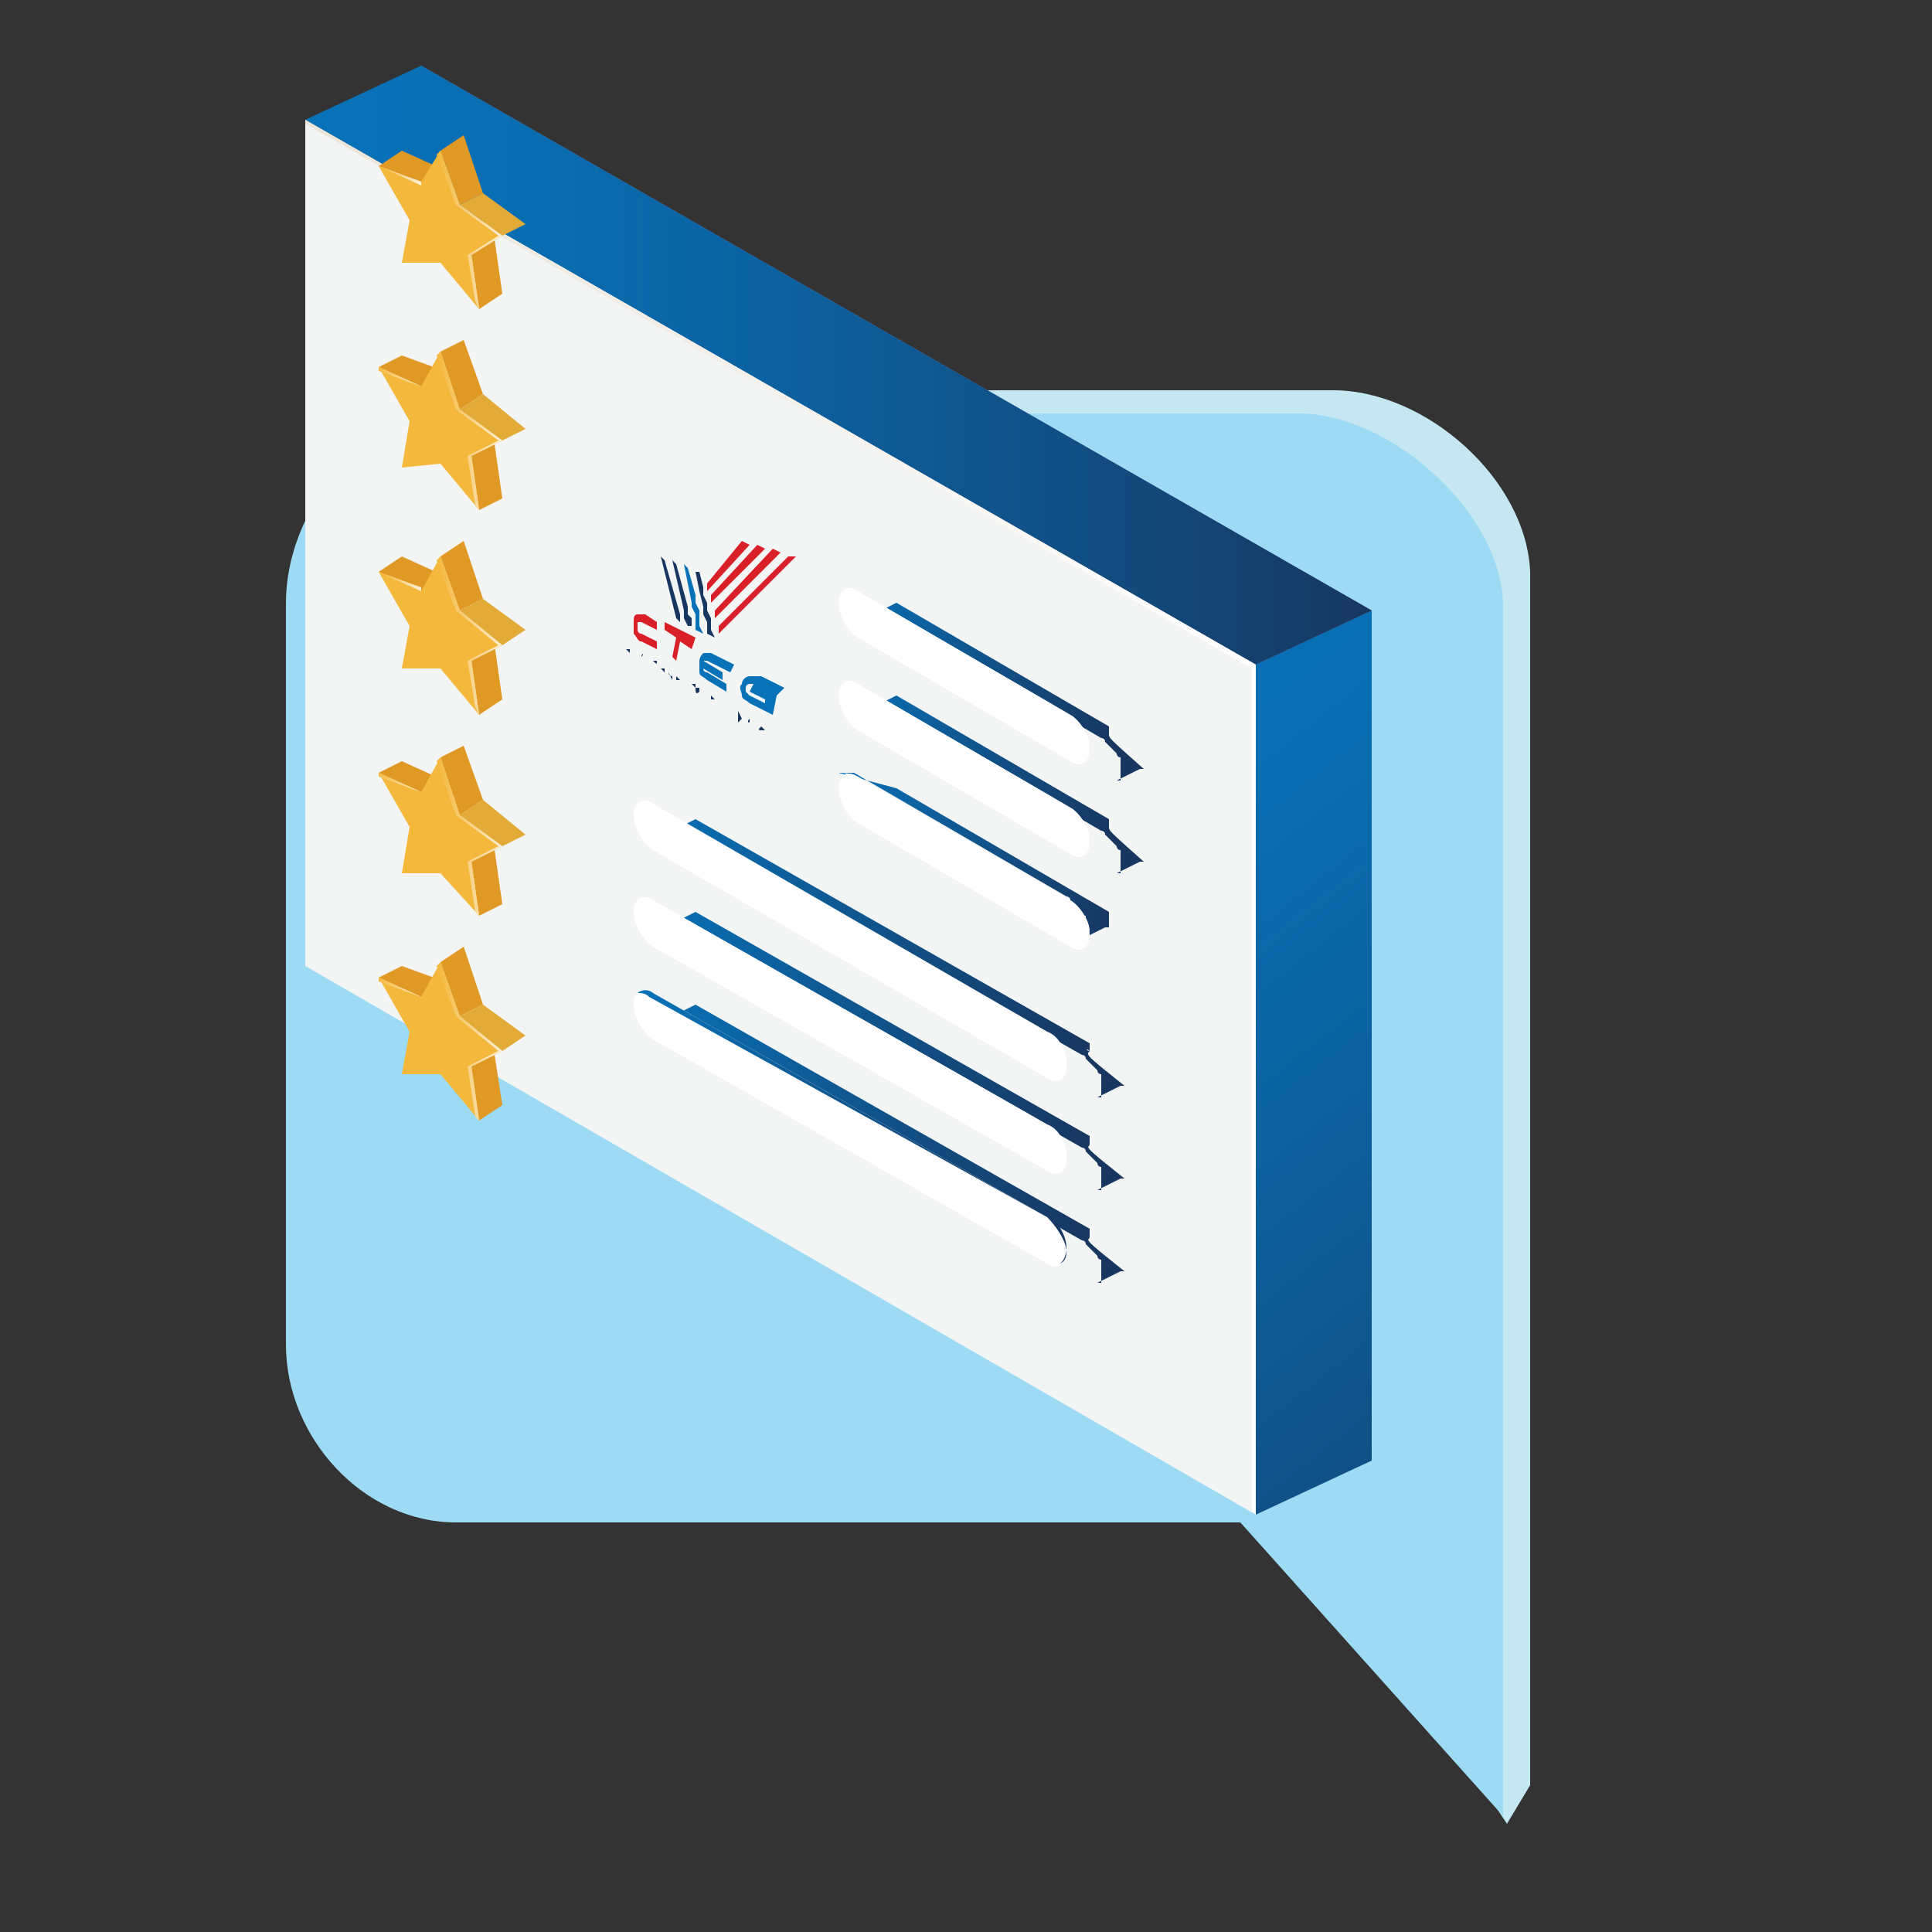 <?xml version="1.0" encoding="UTF-8"?>
<!-- Generator: Adobe Illustrator 27.0.0, SVG Export Plug-In . SVG Version: 6.00 Build 0)  -->
<svg xmlns="http://www.w3.org/2000/svg" xmlns:xlink="http://www.w3.org/1999/xlink" version="1.1" id="Layer_1" x="0px" y="0px" viewBox="0 0 50 50" style="enable-background:new 0 0 50 50;" xml:space="preserve">
<rect x="0" y="0" width="50" height="50" fill="#333333" stroke="none"/>
<style type="text/css">
	.st0{fill:#C4E7F2;}
	.st1{fill:#9CDBF3;}
	.st2{fill:#7B7BB9;}
	.st3{fill:#F3F4F4;}
	.st4{fill:url(#SVGID_1_);}
	.st5{fill:url(#SVGID_00000022519153435426466740000012549777782041948819_);}
	.st6{fill:url(#SVGID_00000049196468970324113270000018058111670912817549_);}
	.st7{fill:#FFFFFF;}
	.st8{fill:url(#SVGID_00000124868523148932829540000001464748835458652851_);}
	.st9{fill:url(#SVGID_00000168799928921880566260000012613341734710714555_);}
	.st10{fill:#173761;}
	.st11{fill:#D91F27;}
	.st12{fill:#0872B9;}
	.st13{fill:url(#SVGID_00000026158537960349537070000012539754317910694576_);}
	.st14{fill:url(#SVGID_00000108994493664157337780000017510858749090471808_);}
	.st15{fill:url(#SVGID_00000139972993185842545890000013527739051909345927_);}
	.st16{fill:url(#SVGID_00000032610901255667401510000001059765241131771299_);}
	.st17{fill:url(#SVGID_00000116203198185666448620000010260787370498593186_);}
	.st18{enable-background:new    ;}
	.st19{fill:#E19926;}
	.st20{fill:#E2AB38;}
	.st21{fill:#F4B83D;}
	.st22{fill:url(#SVGID_00000119075726201530663810000015034291283914667412_);}
	.st23{fill:url(#SVGID_00000167384770297577729990000005911962709071313849_);}
	.st24{fill:url(#SVGID_00000169533905908461316020000001253925151739098557_);}
	.st25{fill:url(#SVGID_00000039117287351754839480000009242180965532957086_);}
	.st26{fill:url(#SVGID_00000029037079359901428420000012952748961843471803_);}
	.st27{fill:url(#SVGID_00000142154867114782694520000014678128215015546513_);}
	.st28{fill:url(#SVGID_00000162339921823194350690000007106383605240800653_);}
	.st29{fill:url(#SVGID_00000003805303717703014770000009480019541620295610_);}
	.st30{fill:url(#SVGID_00000000205117677643094070000013098791265982051242_);}
	.st31{fill:url(#SVGID_00000060713110993743575640000008555120560624970628_);}
</style>
<path class="st0" d="M34.5,10.1H12.7c-2.4,0-4.6,2.3-4.6,4.7V34c0,2.4,2.2,4.1,4.6,4.1H33l6,9.1l0.6-1V34V14.8  C39.5,12.4,36.9,10.1,34.5,10.1z"></path>
<path class="st1" d="M33.6,10.7H11.8c-2.4,0-4.4,2.5-4.4,4.9v19.2c0,2.4,2,4.6,4.4,4.6h20.3l6.8,7.6V34.9V15.7  C38.9,13.3,36,10.7,33.6,10.7z"></path>
<g>
	<polygon class="st2" points="10.9,1.7 10.9,23.6 35.5,37.8 35.5,15.8  "></polygon>
	<polygon class="st3" points="7.9,3.1 7.9,25 32.5,39.2 32.5,17.2  "></polygon>
	<linearGradient id="SVGID_1_" gradientUnits="userSpaceOnUse" x1="25.987" y1="17.387" x2="45.338" y2="41.885">
		<stop offset="0" style="stop-color:#0872B9"></stop>
		<stop offset="0.182" style="stop-color:#096EB3"></stop>
		<stop offset="0.431" style="stop-color:#0C62A1"></stop>
		<stop offset="0.717" style="stop-color:#114F84"></stop>
		<stop offset="1" style="stop-color:#173761"></stop>
	</linearGradient>
	<polygon class="st4" points="35.5,15.8 32.5,17.2 32.5,39.2 35.5,37.8  "></polygon>
	
		<linearGradient id="SVGID_00000114754546959688213060000011554202268007910557_" gradientUnits="userSpaceOnUse" x1="7.907" y1="9.452" x2="35.468" y2="9.452">
		<stop offset="0" style="stop-color:#0872B9"></stop>
		<stop offset="0.182" style="stop-color:#096EB3"></stop>
		<stop offset="0.431" style="stop-color:#0C62A1"></stop>
		<stop offset="0.717" style="stop-color:#114F84"></stop>
		<stop offset="1" style="stop-color:#173761"></stop>
	</linearGradient>
	<polygon style="fill:url(#SVGID_00000114754546959688213060000011554202268007910557_);" points="10.9,1.7 7.9,3.1 32.5,17.2    35.5,15.8  "></polygon>
	<g>
		
			<linearGradient id="SVGID_00000047025590526450896840000004094587137261720985_" gradientUnits="userSpaceOnUse" x1="21.742" y1="17.261" x2="28.716" y2="17.261">
			<stop offset="0" style="stop-color:#0872B9"></stop>
			<stop offset="1" style="stop-color:#173761"></stop>
		</linearGradient>
		<path style="fill:url(#SVGID_00000047025590526450896840000004094587137261720985_);" d="M28.7,19C28.7,19,28.7,19,28.7,19    C28.7,18.9,28.7,18.9,28.7,19C28.7,18.9,28.7,18.9,28.7,19C28.7,18.9,28.7,18.9,28.7,19c0-0.1,0-0.1,0-0.1c0,0,0,0,0,0    c0,0,0,0,0,0c0,0,0,0,0,0c0,0,0,0,0,0c0,0,0,0,0,0c0,0,0,0,0,0c0,0,0,0,0,0c0,0,0,0,0,0c0,0,0,0,0,0c0,0,0,0,0,0c0,0,0,0,0,0    c0,0,0,0,0,0c0,0,0,0,0,0c0,0,0,0,0,0c0,0,0,0,0,0c0,0,0,0,0,0c0,0,0,0,0,0c0,0,0,0,0,0c0,0,0,0,0,0c0,0,0,0,0,0c0,0,0,0,0,0    c0,0,0,0,0-0.1c0,0,0,0,0,0c0,0,0,0,0,0l0,0c0,0,0,0,0,0c0,0,0,0,0,0c0,0,0,0,0,0c0,0,0,0,0,0c0,0,0,0,0,0c0,0,0,0,0,0    c0,0,0,0,0,0c0,0,0,0,0,0c0,0,0,0,0,0c0,0,0,0,0,0c0,0,0,0,0,0c0,0,0,0,0,0c0,0,0,0,0,0c0,0,0,0,0,0c0,0,0,0,0,0c0,0,0,0,0,0    c0,0,0,0,0,0c0,0,0,0,0,0l-5.5-3.2c0,0,0,0,0,0c0,0,0,0,0,0c0,0,0,0,0,0c0,0,0,0,0,0c0,0,0,0,0,0c0,0,0,0,0,0c0,0,0,0,0,0    c0,0,0,0,0,0c0,0,0,0,0,0c0,0,0,0,0,0c0,0,0,0,0,0c0,0,0,0,0,0c0,0,0,0,0,0c0,0,0,0,0,0c0,0,0,0,0,0c0,0,0,0,0,0c0,0,0,0,0,0    c0,0,0,0,0,0c0,0,0,0,0,0c0,0,0,0,0,0c0,0,0,0,0,0h0l-0.6,0.3c0,0,0,0,0.1,0c0,0,0,0,0,0c0,0,0.1,0,0.1,0c0,0,0,0,0,0    c0,0,0.1,0,0.1,0c0,0,0,0,0,0c0,0,0.1,0,0.1,0l5.5,3.2c0,0,0.1,0,0.1,0.1c0,0,0,0,0,0c0,0,0.1,0.1,0.1,0.1c0,0,0,0,0,0    c0,0,0.1,0.1,0.1,0.1l0,0c0,0,0.1,0.1,0.1,0.1c0,0,0,0,0,0c0,0,0,0.1,0.1,0.1c0,0,0,0,0,0c0,0,0,0.1,0,0.1c0,0,0,0,0,0    c0,0,0,0.1,0,0.1c0,0,0,0,0,0c0,0,0,0.1,0,0.1c0,0,0,0.1,0,0.1c0,0,0,0,0,0c0,0,0,0.1,0,0.1c0,0,0,0,0,0c0,0,0,0,0,0.1    c0,0,0,0,0,0c0,0,0,0-0.1,0h0h0l0.6-0.3c0,0,0,0,0.1,0c0,0,0,0,0,0c0,0,0,0,0,0c0,0,0,0,0,0c0,0,0,0,0,0c0,0,0,0,0,0c0,0,0,0,0,0    c0,0,0,0,0,0c0,0,0,0,0,0c0,0,0,0,0,0c0,0,0,0,0,0c0,0,0,0,0,0C28.7,19.1,28.7,19.1,28.7,19C28.7,19.1,28.7,19.1,28.7,19    C28.7,19,28.7,19,28.7,19C28.7,19,28.7,19,28.7,19C28.7,19,28.7,19,28.7,19C28.7,19,28.7,19,28.7,19z"></path>
		<g>
			<path class="st7" d="M27.7,18.5c0.3,0.2,0.5,0.6,0.5,0.9c0,0.3-0.2,0.5-0.5,0.3l-5.5-3.2c-0.3-0.2-0.5-0.6-0.5-0.9     c0-0.3,0.2-0.5,0.5-0.3L27.7,18.5z"></path>
		</g>
		<path class="st7" d="M27.7,18.5l-5.5-3.2c-0.1-0.1-0.3-0.1-0.4,0c0.1,0,0.2,0,0.3,0.1L27.7,18.5c0.2,0.2,0.5,0.6,0.5,0.9    c0,0.2-0.1,0.3-0.2,0.3c0.1,0,0.2-0.2,0.2-0.4C28.2,19,27.9,18.6,27.7,18.5z"></path>
	</g>
	<g>
		
			<linearGradient id="SVGID_00000015343956417072918730000016572787491998536332_" gradientUnits="userSpaceOnUse" x1="21.742" y1="19.671" x2="28.716" y2="19.671">
			<stop offset="0" style="stop-color:#0872B9"></stop>
			<stop offset="1" style="stop-color:#173761"></stop>
		</linearGradient>
		<path style="fill:url(#SVGID_00000015343956417072918730000016572787491998536332_);" d="M28.7,21.4    C28.7,21.4,28.7,21.4,28.7,21.4C28.7,21.4,28.7,21.3,28.7,21.4C28.7,21.3,28.7,21.3,28.7,21.4C28.7,21.3,28.7,21.3,28.7,21.4    c0-0.1,0-0.1,0-0.1c0,0,0,0,0,0c0,0,0,0,0,0c0,0,0,0,0,0c0,0,0,0,0,0c0,0,0,0,0,0c0,0,0,0,0,0c0,0,0,0,0,0c0,0,0,0,0,0    c0,0,0,0,0,0c0,0,0,0,0,0c0,0,0,0,0,0c0,0,0,0,0,0c0,0,0,0,0,0c0,0,0,0,0,0c0,0,0,0,0,0c0,0,0,0,0,0c0,0,0,0,0,0c0,0,0,0,0,0    c0,0,0,0,0,0c0,0,0,0,0,0c0,0,0,0,0,0c0,0,0,0,0-0.1c0,0,0,0,0,0c0,0,0,0,0,0l0,0c0,0,0,0,0,0c0,0,0,0,0,0c0,0,0,0,0,0    c0,0,0,0,0,0c0,0,0,0,0,0c0,0,0,0,0,0c0,0,0,0,0,0c0,0,0,0,0,0c0,0,0,0,0,0c0,0,0,0,0,0c0,0,0,0,0,0c0,0,0,0,0,0c0,0,0,0,0,0    c0,0,0,0,0,0c0,0,0,0,0,0c0,0,0,0,0,0c0,0,0,0,0,0c0,0,0,0,0,0l-5.5-3.2c0,0,0,0,0,0c0,0,0,0,0,0c0,0,0,0,0,0c0,0,0,0,0,0    c0,0,0,0,0,0c0,0,0,0,0,0c0,0,0,0,0,0c0,0,0,0,0,0c0,0,0,0,0,0c0,0,0,0,0,0c0,0,0,0,0,0c0,0,0,0,0,0c0,0,0,0,0,0c0,0,0,0,0,0    c0,0,0,0,0,0c0,0,0,0,0,0c0,0,0,0,0,0c0,0,0,0,0,0c0,0,0,0,0,0c0,0,0,0,0,0c0,0,0,0,0,0h0l-0.6,0.3c0,0,0,0,0.1,0c0,0,0,0,0,0    c0,0,0.1,0,0.1,0c0,0,0,0,0,0c0,0,0.1,0,0.1,0c0,0,0,0,0,0c0,0,0.1,0,0.1,0l5.5,3.2c0,0,0.1,0,0.1,0.1c0,0,0,0,0,0    c0,0,0.1,0.1,0.1,0.1c0,0,0,0,0,0c0,0,0.1,0.1,0.1,0.1l0,0c0,0,0.1,0.1,0.1,0.1c0,0,0,0,0,0c0,0,0,0.1,0.1,0.1c0,0,0,0,0,0    c0,0,0,0.1,0,0.1c0,0,0,0,0,0c0,0,0,0.1,0,0.1c0,0,0,0,0,0c0,0,0,0.1,0,0.1c0,0,0,0.1,0,0.1c0,0,0,0,0,0c0,0,0,0.1,0,0.1    c0,0,0,0,0,0c0,0,0,0,0,0.1c0,0,0,0,0,0c0,0,0,0-0.1,0h0h0l0.6-0.3c0,0,0,0,0.1,0c0,0,0,0,0,0c0,0,0,0,0,0c0,0,0,0,0,0    c0,0,0,0,0,0c0,0,0,0,0,0c0,0,0,0,0,0c0,0,0,0,0,0c0,0,0,0,0,0c0,0,0,0,0,0c0,0,0,0,0,0c0,0,0,0,0,0    C28.7,21.5,28.7,21.5,28.7,21.4C28.7,21.5,28.7,21.5,28.7,21.4C28.7,21.5,28.7,21.4,28.7,21.4C28.7,21.4,28.7,21.4,28.7,21.4    C28.7,21.4,28.7,21.4,28.7,21.4C28.7,21.4,28.7,21.4,28.7,21.4z"></path>
		<g>
			<path class="st7" d="M27.7,20.9c0.3,0.2,0.5,0.6,0.5,0.9c0,0.3-0.2,0.5-0.5,0.3l-5.5-3.2c-0.3-0.2-0.5-0.6-0.5-0.9     c0-0.3,0.2-0.5,0.5-0.3L27.7,20.9z"></path>
		</g>
		<path class="st7" d="M27.7,20.9l-5.5-3.2c-0.1-0.1-0.3-0.1-0.4,0c0.1,0,0.2,0,0.3,0.1L27.7,20.9c0.2,0.2,0.5,0.6,0.5,0.9    c0,0.2-0.1,0.3-0.2,0.3c0.1,0,0.2-0.2,0.2-0.4C28.2,21.4,27.9,21,27.7,20.9z"></path>
	</g>
	<g>
		
			<linearGradient id="SVGID_00000133524244404297882870000003530700038586382512_" gradientUnits="userSpaceOnUse" x1="21.742" y1="22.081" x2="28.716" y2="22.081">
			<stop offset="0" style="stop-color:#0872B9"></stop>
			<stop offset="1" style="stop-color:#173761"></stop>
		</linearGradient>
		<path style="fill:url(#SVGID_00000133524244404297882870000003530700038586382512_);" d="M28.7,23.8    C28.7,23.8,28.7,23.8,28.7,23.8C28.7,23.8,28.7,23.8,28.7,23.8C28.7,23.7,28.7,23.7,28.7,23.8C28.7,23.7,28.7,23.7,28.7,23.8    c0-0.1,0-0.1,0-0.1c0,0,0,0,0,0c0,0,0,0,0,0c0,0,0,0,0,0c0,0,0,0,0,0c0,0,0,0,0,0c0,0,0,0,0,0c0,0,0,0,0,0c0,0,0,0,0,0    c0,0,0,0,0,0c0,0,0,0,0,0c0,0,0,0,0,0c0,0,0,0,0,0c0,0,0,0,0,0c0,0,0,0,0,0c0,0,0,0,0,0c0,0,0,0,0,0c0,0,0,0,0,0c0,0,0,0,0,0    c0,0,0,0,0,0c0,0,0,0,0,0c0,0,0,0,0,0c0,0,0,0,0-0.1c0,0,0,0,0,0c0,0,0,0,0,0l0,0c0,0,0,0,0,0c0,0,0,0,0,0c0,0,0,0,0,0    c0,0,0,0,0,0c0,0,0,0,0,0c0,0,0,0,0,0c0,0,0,0,0,0c0,0,0,0,0,0c0,0,0,0,0,0c0,0,0,0,0,0c0,0,0,0,0,0c0,0,0,0,0,0c0,0,0,0,0,0    c0,0,0,0,0,0c0,0,0,0,0,0c0,0,0,0,0,0c0,0,0,0,0,0c0,0,0,0,0,0l-5.5-3.2c0,0,0,0,0,0c0,0,0,0,0,0c0,0,0,0,0,0c0,0,0,0,0,0    c0,0,0,0,0,0c0,0,0,0,0,0c0,0,0,0,0,0c0,0,0,0,0,0c0,0,0,0,0,0c0,0,0,0,0,0c0,0,0,0,0,0c0,0,0,0,0,0c0,0,0,0,0,0c0,0,0,0,0,0    c0,0,0,0,0,0c0,0,0,0,0,0c0,0,0,0,0,0c0,0,0,0,0,0c0,0,0,0,0,0c0,0,0,0,0,0c0,0,0,0,0,0h0L21.7,20c0,0,0,0,0.1,0c0,0,0,0,0,0    c0,0,0.1,0,0.1,0c0,0,0,0,0,0c0,0,0.1,0,0.1,0c0,0,0,0,0,0c0,0,0.1,0,0.1,0l5.5,3.2c0,0,0.1,0,0.1,0.1c0,0,0,0,0,0    c0,0,0.1,0.1,0.1,0.1c0,0,0,0,0,0c0,0,0.1,0.1,0.1,0.1l0,0c0,0,0.1,0.1,0.1,0.1c0,0,0,0,0,0c0,0,0,0.1,0.1,0.1c0,0,0,0,0,0    c0,0,0,0.1,0,0.1c0,0,0,0,0,0c0,0,0,0.1,0,0.1c0,0,0,0,0,0c0,0,0,0.1,0,0.1c0,0,0,0.1,0,0.1c0,0,0,0,0,0c0,0,0,0.1,0,0.1    c0,0,0,0,0,0c0,0,0,0,0,0.1c0,0,0,0,0,0c0,0,0,0-0.1,0h0h0l0.6-0.3c0,0,0,0,0.1,0c0,0,0,0,0,0c0,0,0,0,0,0c0,0,0,0,0,0    c0,0,0,0,0,0c0,0,0,0,0,0c0,0,0,0,0,0c0,0,0,0,0,0c0,0,0,0,0,0c0,0,0,0,0,0c0,0,0,0,0,0c0,0,0,0,0,0    C28.7,23.9,28.7,23.9,28.7,23.8C28.7,23.9,28.7,23.9,28.7,23.8C28.7,23.9,28.7,23.9,28.7,23.8C28.7,23.8,28.7,23.8,28.7,23.8    C28.7,23.8,28.7,23.8,28.7,23.8C28.7,23.8,28.7,23.8,28.7,23.8z"></path>
		<g>
			<path class="st7" d="M27.7,23.3c0.3,0.2,0.5,0.6,0.5,0.9c0,0.3-0.2,0.5-0.5,0.3l-5.5-3.2c-0.3-0.2-0.5-0.6-0.5-0.9     c0-0.3,0.2-0.5,0.5-0.3L27.7,23.3z"></path>
		</g>
		<path class="st7" d="M27.7,23.3l-5.5-3.2C22,20,21.8,20,21.7,20c0.1,0,0.2,0,0.3,0.1L27.7,23.3c0.2,0.2,0.5,0.6,0.5,0.9    c0,0.2-0.1,0.3-0.2,0.3c0.1,0,0.2-0.2,0.2-0.4C28.2,23.8,27.9,23.4,27.7,23.3z"></path>
	</g>
	<g>
		<g>
			<path class="st10" d="M16.2,16.8C16.2,16.8,16.2,16.8,16.2,16.8C16.3,16.8,16.3,16.7,16.2,16.8C16.3,16.7,16.3,16.7,16.2,16.8     C16.3,16.7,16.3,16.7,16.2,16.8C16.3,16.7,16.3,16.8,16.2,16.8C16.3,16.8,16.3,16.8,16.2,16.8c0.1,0,0.1,0,0.1,0c0,0,0,0,0,0     l0,0.1c0,0,0,0,0,0c0,0,0,0,0,0c0,0,0,0,0,0c0,0,0,0,0,0L16.2,16.8C16.3,16.8,16.3,16.8,16.2,16.8C16.3,16.8,16.3,16.8,16.2,16.8     C16.3,16.8,16.3,16.8,16.2,16.8C16.3,16.8,16.3,16.8,16.2,16.8C16.3,16.8,16.3,16.8,16.2,16.8C16.3,16.8,16.3,16.8,16.2,16.8     C16.3,16.8,16.3,16.8,16.2,16.8C16.3,16.8,16.3,16.8,16.2,16.8l0,0.1c0,0,0,0,0,0c0,0,0,0,0,0c0,0,0,0,0,0c0,0,0,0,0,0L16.2,16.8     z"></path>
			<path class="st10" d="M16.4,16.8C16.4,16.8,16.4,16.8,16.4,16.8C16.4,16.8,16.4,16.8,16.4,16.8C16.4,16.8,16.4,16.8,16.4,16.8     C16.4,16.8,16.4,16.8,16.4,16.8l0,0.2c0,0,0,0,0,0c0,0,0,0,0,0c0,0,0,0,0,0c0,0,0,0,0,0L16.4,16.8z"></path>
			<path class="st10" d="M16.4,16.9C16.4,16.8,16.4,16.8,16.4,16.9C16.5,16.8,16.5,16.8,16.4,16.9L16.4,16.9c0.1,0,0.1,0,0.1,0     c0,0,0,0,0,0c0,0,0,0,0,0C16.5,16.9,16.5,16.9,16.4,16.9L16.4,16.9L16.4,16.9L16.4,16.9C16.5,16.9,16.5,16.9,16.4,16.9     c0,0.1,0,0.1,0,0.1c0,0,0,0,0,0c0,0,0,0,0,0l0,0l0,0l0.1,0c0,0,0,0,0,0c0,0,0,0,0,0c0,0,0,0,0,0c0,0,0,0,0,0l-0.1,0c0,0,0,0,0,0     c0,0,0,0,0,0L16.4,16.9z M16.5,16.8C16.5,16.8,16.5,16.8,16.5,16.8C16.5,16.8,16.5,16.8,16.5,16.8L16.5,16.8     C16.5,16.8,16.5,16.8,16.5,16.8C16.5,16.9,16.5,16.9,16.5,16.8C16.5,16.9,16.5,16.9,16.5,16.8C16.5,16.9,16.5,16.9,16.5,16.8     C16.5,16.9,16.5,16.9,16.5,16.8C16.5,16.9,16.5,16.9,16.5,16.8C16.5,16.9,16.5,16.9,16.5,16.8C16.5,16.8,16.5,16.8,16.5,16.8     C16.5,16.8,16.5,16.8,16.5,16.8C16.5,16.8,16.5,16.8,16.5,16.8C16.5,16.8,16.5,16.8,16.5,16.8C16.5,16.8,16.5,16.8,16.5,16.8     C16.5,16.8,16.5,16.8,16.5,16.8C16.5,16.8,16.5,16.8,16.5,16.8C16.5,16.8,16.5,16.8,16.5,16.8L16.5,16.8z M16.5,16.8     C16.5,16.8,16.5,16.8,16.5,16.8C16.5,16.8,16.5,16.8,16.5,16.8C16.5,16.8,16.5,16.8,16.5,16.8C16.5,16.8,16.5,16.8,16.5,16.8     L16.5,16.8C16.5,16.8,16.5,16.8,16.5,16.8C16.5,16.8,16.5,16.8,16.5,16.8C16.5,16.8,16.5,16.8,16.5,16.8     C16.5,16.8,16.5,16.8,16.5,16.8C16.5,16.8,16.5,16.8,16.5,16.8L16.5,16.8z"></path>
			<path class="st10" d="M16.6,17C16.6,17,16.6,17,16.6,17C16.6,16.9,16.6,16.9,16.6,17C16.6,16.9,16.6,16.9,16.6,17     C16.6,16.9,16.6,16.9,16.6,17C16.6,16.9,16.7,16.9,16.6,17C16.7,17,16.7,17,16.6,17c0.1,0,0.1,0,0.1,0c0,0,0,0,0,0c0,0,0,0,0,0     c0,0,0,0,0,0c0,0,0,0,0,0c0,0,0,0,0,0l0,0.1c0,0,0,0,0,0c0,0,0,0,0,0c0,0,0,0,0,0c0,0,0,0,0,0l0-0.1c0,0,0,0,0,0c0,0,0,0,0,0     c0,0,0,0,0,0c0,0,0,0,0,0c0,0,0,0,0,0c0,0,0,0,0,0c0,0,0,0,0,0C16.7,17,16.7,17,16.6,17l0.1,0.2c0,0,0,0,0,0c0,0,0,0,0,0     c0,0,0,0,0,0c0,0,0,0,0,0L16.6,17C16.7,17,16.7,17,16.6,17C16.7,17,16.6,17,16.6,17C16.6,17,16.6,17,16.6,17     C16.6,17,16.6,17,16.6,17C16.6,17,16.6,17,16.6,17C16.6,17,16.6,17,16.6,17C16.6,17,16.6,17,16.6,17C16.6,17,16.6,17,16.6,17     l0,0.1c0,0,0,0,0,0c0,0,0,0,0,0c0,0,0,0,0,0c0,0,0,0,0,0L16.6,17z"></path>
			<path class="st10" d="M16.9,17.1C16.9,17.1,16.9,17.1,16.9,17.1C16.9,17.1,16.9,17.1,16.9,17.1C16.9,17.1,16.9,17.1,16.9,17.1     C16.9,17.1,16.9,17.1,16.9,17.1L16.9,17.1C17,17.1,17,17.1,16.9,17.1c0.1,0,0.1,0,0.1,0C17,17.2,17,17.2,16.9,17.1     C17,17.2,17,17.2,16.9,17.1L16.9,17.1l0,0.2c0,0,0,0,0,0c0,0,0,0,0,0c0,0,0,0,0,0c0,0,0,0,0,0L16.9,17.1L16.9,17.1z"></path>
			<path class="st10" d="M17,17.2C17,17.2,17,17.2,17,17.2C17,17.2,17,17.2,17,17.2C17,17.2,17,17.2,17,17.2     C17,17.2,17,17.2,17,17.2l0,0.2c0,0,0,0,0,0c0,0,0,0,0,0c0,0,0,0,0,0c0,0,0,0,0,0L17,17.2z"></path>
			<path class="st10" d="M17.1,17.3C17.1,17.3,17.1,17.3,17.1,17.3C17.1,17.2,17.1,17.2,17.1,17.3C17.1,17.2,17.1,17.2,17.1,17.3     C17.1,17.2,17.1,17.2,17.1,17.3C17.2,17.2,17.2,17.2,17.1,17.3c0.1,0,0.1,0,0.1,0c0,0,0,0,0,0c0,0,0,0,0,0l0,0.1c0,0,0,0,0,0     c0,0,0,0,0,0c0,0,0,0,0,0c0,0,0,0,0,0L17.1,17.3C17.2,17.3,17.2,17.3,17.1,17.3C17.2,17.3,17.2,17.3,17.1,17.3     C17.2,17.3,17.2,17.3,17.1,17.3C17.1,17.3,17.1,17.3,17.1,17.3C17.1,17.3,17.1,17.3,17.1,17.3C17.1,17.3,17.1,17.3,17.1,17.3     C17.1,17.3,17.1,17.3,17.1,17.3C17.1,17.3,17.1,17.3,17.1,17.3l0,0.1c0,0,0,0,0,0c0,0,0,0,0,0c0,0,0,0,0,0c0,0,0,0,0,0L17.1,17.3     z"></path>
			<path class="st10" d="M17.3,17.4C17.3,17.4,17.3,17.4,17.3,17.4C17.3,17.4,17.3,17.4,17.3,17.4C17.3,17.4,17.3,17.4,17.3,17.4     C17.4,17.4,17.4,17.4,17.3,17.4L17.3,17.4C17.4,17.4,17.4,17.4,17.3,17.4C17.4,17.4,17.4,17.4,17.3,17.4     C17.4,17.4,17.4,17.4,17.3,17.4C17.4,17.4,17.4,17.4,17.3,17.4C17.4,17.4,17.4,17.4,17.3,17.4C17.4,17.4,17.4,17.4,17.3,17.4     C17.4,17.4,17.4,17.4,17.3,17.4L17.3,17.4c0,0.1,0.1,0.1,0.1,0.1c0,0,0,0,0,0.1c0,0,0,0,0,0c0,0,0,0,0,0c0,0,0,0,0,0c0,0,0,0,0,0     L17.3,17.4L17.3,17.4l0,0.2c0,0,0,0,0,0c0,0,0,0,0,0c0,0,0,0,0,0c0,0,0,0,0,0L17.3,17.4z"></path>
			<path class="st10" d="M17.5,17.5C17.5,17.5,17.5,17.5,17.5,17.5C17.5,17.4,17.5,17.4,17.5,17.5l0.1,0c0,0,0,0,0,0c0,0,0,0,0,0     c0,0,0,0,0,0c0,0,0,0,0,0L17.5,17.5L17.5,17.5L17.5,17.5c0,0.1,0,0.1,0,0.1s0,0,0,0c0,0,0,0,0,0c0,0,0,0,0,0l0,0l0,0l0.1,0     c0,0,0,0,0,0c0,0,0,0,0,0c0,0,0,0,0,0c0,0,0,0,0,0l-0.1-0.1c0,0,0,0,0,0c0,0,0,0,0,0L17.5,17.5z M17.5,17.4     C17.5,17.4,17.6,17.4,17.5,17.4C17.6,17.4,17.6,17.4,17.5,17.4L17.5,17.4C17.6,17.5,17.6,17.5,17.5,17.4     C17.6,17.5,17.6,17.5,17.5,17.4C17.6,17.5,17.6,17.5,17.5,17.4C17.6,17.5,17.6,17.5,17.5,17.4C17.6,17.5,17.6,17.5,17.5,17.4     C17.6,17.5,17.6,17.5,17.5,17.4C17.6,17.5,17.6,17.5,17.5,17.4C17.5,17.5,17.5,17.5,17.5,17.4C17.5,17.5,17.5,17.5,17.5,17.4     C17.5,17.5,17.5,17.5,17.5,17.4C17.5,17.5,17.5,17.5,17.5,17.4C17.5,17.5,17.5,17.5,17.5,17.4C17.5,17.4,17.5,17.4,17.5,17.4     C17.5,17.4,17.5,17.4,17.5,17.4C17.5,17.4,17.5,17.4,17.5,17.4L17.5,17.4z M17.6,17.4C17.6,17.4,17.6,17.4,17.6,17.4     C17.6,17.4,17.6,17.4,17.6,17.4C17.6,17.4,17.6,17.4,17.6,17.4C17.6,17.4,17.6,17.4,17.6,17.4C17.6,17.4,17.6,17.4,17.6,17.4     L17.6,17.4C17.6,17.4,17.6,17.4,17.6,17.4C17.6,17.4,17.6,17.4,17.6,17.4C17.6,17.5,17.6,17.5,17.6,17.4     C17.6,17.4,17.6,17.4,17.6,17.4C17.6,17.4,17.6,17.4,17.6,17.4C17.6,17.4,17.6,17.4,17.6,17.4L17.6,17.4z"></path>
			<path class="st10" d="M17.6,17.6C17.6,17.6,17.6,17.6,17.6,17.6C17.6,17.6,17.6,17.6,17.6,17.6C17.6,17.5,17.6,17.5,17.6,17.6     C17.6,17.5,17.6,17.5,17.6,17.6l0.1,0c0,0,0,0,0,0c0,0,0,0,0,0c0,0,0,0,0,0C17.7,17.6,17.7,17.6,17.6,17.6L17.6,17.6l0,0.2     c0,0,0,0,0,0c0,0,0,0,0,0c0,0,0,0,0,0c0,0,0,0,0,0L17.6,17.6L17.6,17.6z"></path>
			<path class="st10" d="M17.9,17.7C17.9,17.7,17.9,17.7,17.9,17.7C17.9,17.7,17.9,17.7,17.9,17.7C17.9,17.7,17.9,17.7,17.9,17.7     C17.9,17.7,17.9,17.7,17.9,17.7c0.1,0,0.1,0,0.1,0c0,0,0,0,0,0c0,0,0,0,0,0c0,0,0,0,0,0l0,0.1c0,0,0,0,0,0c0,0,0,0,0,0     c0,0,0,0,0,0c0,0,0,0,0,0L17.9,17.7C18,17.8,18,17.8,17.9,17.7C18,17.8,18,17.8,17.9,17.7C18,17.8,18,17.8,17.9,17.7     C18,17.7,18,17.7,17.9,17.7C17.9,17.7,17.9,17.7,17.9,17.7C17.9,17.7,17.9,17.7,17.9,17.7C17.9,17.7,17.9,17.7,17.9,17.7     C17.9,17.8,17.9,17.8,17.9,17.7l0,0.1c0,0,0,0,0,0c0,0,0,0,0,0c0,0,0,0,0,0c0,0,0,0,0,0L17.9,17.7z"></path>
			<path class="st10" d="M18,17.8C18,17.8,18.1,17.8,18,17.8C18.1,17.8,18.1,17.8,18,17.8C18.1,17.8,18.1,17.8,18,17.8     C18.1,17.8,18.1,17.8,18,17.8c0.1,0,0.1,0,0.1,0c0,0,0,0,0,0c0,0,0,0,0,0c0,0,0,0,0,0l0,0.1c0,0,0,0,0,0c0,0,0,0,0,0c0,0,0,0,0,0     c0,0,0,0,0,0c0,0,0,0,0,0c0,0,0,0,0,0C18,18,18,17.9,18,17.8C18,17.9,18,17.9,18,17.8L18,17.8z M18.1,17.9     C18.1,17.9,18.1,17.9,18.1,17.9C18.1,17.9,18.1,17.9,18.1,17.9C18.1,18,18.1,18,18.1,17.9C18.1,18,18.1,18,18.1,17.9     C18.1,18,18.1,18,18.1,17.9C18.1,18,18.1,18,18.1,17.9C18.1,18,18.1,18,18.1,17.9C18.1,18,18.1,18,18.1,17.9L18.1,17.9     C18.1,17.9,18.1,17.9,18.1,17.9C18.1,17.9,18.1,17.9,18.1,17.9C18.1,17.9,18.1,17.9,18.1,17.9C18.1,17.8,18.1,17.8,18.1,17.9     C18.1,17.8,18.1,17.8,18.1,17.9C18.1,17.8,18.1,17.8,18.1,17.9C18.1,17.8,18.1,17.8,18.1,17.9C18.1,17.9,18.1,17.9,18.1,17.9     L18.1,17.9z M18.1,17.8C18.1,17.8,18.1,17.8,18.1,17.8C18.1,17.8,18.1,17.8,18.1,17.8L18.1,17.8C18.2,17.8,18.2,17.8,18.1,17.8     C18.2,17.8,18.2,17.8,18.1,17.8C18.2,17.8,18.2,17.8,18.1,17.8C18.1,17.8,18.1,17.8,18.1,17.8C18.1,17.8,18.1,17.8,18.1,17.8     C18.1,17.8,18.1,17.8,18.1,17.8C18.1,17.8,18.1,17.8,18.1,17.8C18.1,17.8,18.1,17.8,18.1,17.8C18.1,17.8,18.1,17.8,18.1,17.8     C18.1,17.8,18.1,17.8,18.1,17.8C18.1,17.8,18.1,17.8,18.1,17.8C18.1,17.8,18.1,17.8,18.1,17.8C18.1,17.8,18.1,17.8,18.1,17.8     C18.1,17.8,18.1,17.8,18.1,17.8C18.1,17.8,18.1,17.8,18.1,17.8L18.1,17.8z M18.2,17.7C18.2,17.7,18.2,17.7,18.2,17.7     C18.2,17.7,18.2,17.7,18.2,17.7C18.2,17.8,18.2,17.8,18.2,17.7C18.2,17.8,18.2,17.8,18.2,17.7C18.2,17.8,18.2,17.8,18.2,17.7     L18.2,17.7C18.2,17.8,18.2,17.8,18.2,17.7C18.2,17.8,18.2,17.8,18.2,17.7C18.2,17.8,18.2,17.8,18.2,17.7     C18.2,17.8,18.2,17.8,18.2,17.7C18.2,17.8,18.2,17.8,18.2,17.7C18.2,17.8,18.2,17.8,18.2,17.7L18.2,17.7z"></path>
			<path class="st10" d="M18.2,17.9C18.2,17.9,18.2,17.9,18.2,17.9C18.2,17.9,18.2,17.9,18.2,17.9C18.2,17.9,18.3,17.9,18.2,17.9     C18.3,17.9,18.3,17.9,18.2,17.9l0,0.2c0,0,0,0,0,0c0,0,0,0,0,0c0,0,0,0,0,0c0,0,0,0,0,0L18.2,17.9z"></path>
			<path class="st10" d="M18.4,18C18.4,18,18.4,18,18.4,18C18.4,18,18.4,18,18.4,18L18.4,18C18.5,18,18.5,18,18.4,18     C18.5,18,18.5,18,18.4,18c0.1,0.1,0.1,0.1,0.1,0.1c0,0,0,0,0,0c0,0,0,0,0,0c0,0,0,0,0,0c0,0,0,0,0,0c0,0,0,0,0,0c0,0,0,0,0,0     c0,0,0,0,0,0c0,0,0,0,0,0l-0.1,0c0,0,0,0,0,0c0,0,0,0,0,0L18.4,18z M18.4,18L18.4,18L18.4,18C18.5,18.1,18.5,18.1,18.4,18     C18.5,18.1,18.5,18.1,18.4,18C18.5,18.1,18.5,18.1,18.4,18C18.5,18.1,18.5,18.1,18.4,18L18.4,18z M18.5,18.2     C18.5,18.2,18.5,18.2,18.5,18.2C18.5,18.1,18.5,18.1,18.5,18.2C18.5,18.1,18.5,18.1,18.5,18.2C18.5,18.1,18.5,18.1,18.5,18.2     L18.5,18.2L18.5,18.2L18.5,18.2C18.4,18.2,18.4,18.2,18.5,18.2C18.5,18.2,18.5,18.2,18.5,18.2C18.5,18.2,18.5,18.2,18.5,18.2     C18.5,18.2,18.5,18.2,18.5,18.2z"></path>
			<path class="st10" d="M18.6,18.1C18.6,18.1,18.6,18.1,18.6,18.1C18.6,18.1,18.6,18.1,18.6,18.1l0.1,0.1c0,0,0,0,0,0c0,0,0,0,0,0     c0,0,0,0,0,0c0,0,0,0,0,0L18.6,18.1L18.6,18.1l0,0.1c0,0,0,0,0,0c0,0,0,0,0,0c0,0,0,0,0,0c0,0,0,0,0,0l0,0l0,0l0.1,0.1     c0,0,0,0,0,0c0,0,0,0,0,0c0,0,0,0,0,0c0,0,0,0,0,0l-0.1-0.1c0,0,0,0,0,0c0,0,0,0,0,0L18.6,18.1z M18.7,18.1     C18.7,18.1,18.7,18.1,18.7,18.1C18.7,18.1,18.7,18.1,18.7,18.1L18.7,18.1C18.7,18.1,18.7,18.1,18.7,18.1     C18.7,18.1,18.7,18.1,18.7,18.1C18.7,18.1,18.7,18.1,18.7,18.1C18.7,18.1,18.7,18.1,18.7,18.1C18.7,18.1,18.7,18.1,18.7,18.1     C18.7,18.1,18.7,18.1,18.7,18.1C18.7,18.1,18.7,18.1,18.7,18.1C18.7,18.1,18.7,18.1,18.7,18.1C18.7,18.1,18.7,18.1,18.7,18.1     C18.7,18.1,18.7,18.1,18.7,18.1C18.6,18.1,18.6,18.1,18.7,18.1C18.6,18.1,18.6,18.1,18.7,18.1C18.6,18.1,18.6,18.1,18.7,18.1     C18.6,18.1,18.6,18.1,18.7,18.1C18.6,18.1,18.6,18.1,18.7,18.1L18.7,18.1z M18.7,18.1C18.7,18,18.7,18,18.7,18.1     C18.7,18,18.7,18,18.7,18.1C18.7,18,18.7,18,18.7,18.1C18.7,18,18.7,18,18.7,18.1L18.7,18.1C18.7,18.1,18.7,18.1,18.7,18.1     C18.7,18.1,18.7,18.1,18.7,18.1C18.7,18.1,18.7,18.1,18.7,18.1C18.7,18.1,18.7,18.1,18.7,18.1C18.7,18.1,18.7,18.1,18.7,18.1     L18.7,18.1z"></path>
			<path class="st10" d="M18.7,18.3C18.8,18.2,18.8,18.2,18.7,18.3C18.8,18.2,18.8,18.2,18.7,18.3C18.8,18.2,18.8,18.2,18.7,18.3     C18.8,18.2,18.8,18.2,18.7,18.3c0.1,0,0.1,0,0.1,0c0,0,0,0,0,0c0,0,0,0,0,0c0,0,0,0,0,0l0,0.1c0,0,0,0,0,0c0,0,0,0,0,0     c0,0,0,0,0,0c0,0,0,0,0,0l0-0.1c0,0,0,0,0,0c0,0,0,0,0,0C18.9,18.3,18.8,18.3,18.7,18.3C18.8,18.3,18.8,18.3,18.7,18.3     C18.8,18.3,18.8,18.3,18.7,18.3C18.8,18.3,18.8,18.3,18.7,18.3C18.8,18.3,18.8,18.3,18.7,18.3C18.8,18.3,18.8,18.3,18.7,18.3     l0,0.1c0,0,0,0,0,0c0,0,0,0,0,0c0,0,0,0,0,0c0,0,0,0,0,0L18.7,18.3z"></path>
			<path class="st10" d="M19.1,18.4C19.1,18.4,19.1,18.4,19.1,18.4C19.1,18.4,19.1,18.4,19.1,18.4C19.1,18.4,19.1,18.4,19.1,18.4     C19.1,18.4,19.1,18.4,19.1,18.4C19.1,18.4,19.1,18.4,19.1,18.4l0.1,0.2c0,0,0,0,0,0c0,0,0,0,0,0c0,0,0,0,0,0c0,0,0,0,0,0     c0,0,0,0,0,0c0,0,0,0,0,0c0,0,0,0,0,0l-0.1,0.1c0,0,0,0,0,0c0,0,0,0,0,0c0,0,0,0,0,0L19.1,18.4z"></path>
			<path class="st10" d="M19.4,18.6L19.4,18.6c0,0.1,0,0.1,0,0.1c0,0,0,0,0,0c0,0,0,0,0,0c0,0,0,0,0,0c0,0,0,0,0,0c0,0,0,0,0,0     c0,0,0,0,0,0c0,0,0,0,0,0l0-0.1c0,0,0,0,0,0c0,0,0,0,0,0c0,0,0,0,0,0c0,0,0,0,0,0l0,0.1c0,0,0,0,0,0c0,0,0,0,0,0c0,0,0,0,0,0     c0,0,0,0,0,0S19.3,18.7,19.4,18.6C19.3,18.7,19.3,18.7,19.4,18.6C19.3,18.7,19.3,18.7,19.4,18.6C19.4,18.7,19.4,18.7,19.4,18.6     L19.4,18.6C19.4,18.6,19.4,18.6,19.4,18.6C19.4,18.6,19.4,18.6,19.4,18.6C19.4,18.6,19.4,18.6,19.4,18.6     C19.4,18.6,19.4,18.6,19.4,18.6L19.4,18.6C19.4,18.6,19.4,18.6,19.4,18.6C19.5,18.6,19.5,18.6,19.4,18.6     C19.5,18.6,19.5,18.6,19.4,18.6C19.5,18.6,19.5,18.6,19.4,18.6L19.4,18.6C19.4,18.6,19.4,18.6,19.4,18.6     C19.4,18.6,19.4,18.6,19.4,18.6C19.4,18.6,19.4,18.6,19.4,18.6z M19.3,18.5C19.3,18.5,19.3,18.5,19.3,18.5     C19.3,18.5,19.3,18.5,19.3,18.5C19.4,18.5,19.4,18.5,19.3,18.5C19.4,18.5,19.4,18.5,19.3,18.5C19.4,18.5,19.4,18.5,19.3,18.5     L19.3,18.5C19.4,18.5,19.4,18.5,19.3,18.5C19.4,18.5,19.4,18.5,19.3,18.5C19.4,18.5,19.4,18.5,19.3,18.5     C19.4,18.5,19.4,18.5,19.3,18.5L19.3,18.5C19.4,18.5,19.4,18.5,19.3,18.5C19.4,18.5,19.4,18.5,19.3,18.5     C19.4,18.5,19.4,18.5,19.3,18.5C19.4,18.5,19.4,18.5,19.3,18.5C19.4,18.5,19.4,18.5,19.3,18.5C19.4,18.5,19.4,18.5,19.3,18.5     C19.4,18.5,19.4,18.5,19.3,18.5C19.4,18.5,19.4,18.5,19.3,18.5L19.3,18.5L19.3,18.5C19.4,18.5,19.4,18.5,19.3,18.5     C19.3,18.5,19.3,18.5,19.3,18.5C19.3,18.5,19.3,18.5,19.3,18.5C19.3,18.5,19.3,18.5,19.3,18.5C19.3,18.5,19.3,18.5,19.3,18.5     C19.3,18.5,19.3,18.5,19.3,18.5z"></path>
			<path class="st10" d="M19.5,18.7C19.5,18.7,19.5,18.7,19.5,18.7C19.5,18.6,19.5,18.6,19.5,18.7C19.5,18.6,19.5,18.6,19.5,18.7     c0.1,0,0.1,0,0.1,0c0,0,0,0,0,0c0,0,0,0,0,0c0,0,0,0,0,0c0,0,0,0,0,0l0,0.1c0,0,0,0,0,0c0,0,0,0,0,0c0,0,0,0,0,0c0,0,0,0,0,0     l0-0.1c0,0,0,0,0,0c0,0,0,0,0,0c0,0,0,0,0,0S19.6,18.7,19.5,18.7C19.5,18.7,19.5,18.7,19.5,18.7C19.5,18.7,19.5,18.7,19.5,18.7     C19.5,18.7,19.5,18.7,19.5,18.7C19.5,18.7,19.5,18.7,19.5,18.7l0,0.1c0,0,0,0,0,0c0,0,0,0,0,0c0,0,0,0,0,0c0,0,0,0,0,0L19.5,18.7     z"></path>
			<path class="st10" d="M19.7,18.8C19.7,18.8,19.7,18.8,19.7,18.8C19.7,18.8,19.7,18.8,19.7,18.8C19.7,18.8,19.7,18.8,19.7,18.8     c0.1,0,0.1,0,0.1,0c0,0,0,0,0,0c0,0,0,0,0,0c0,0,0,0,0,0c0,0,0,0,0,0c0,0,0,0,0,0c0,0,0,0,0,0c0,0,0,0,0,0c0,0,0,0,0,0     c0,0,0,0,0,0c0,0,0,0,0,0c0,0,0,0,0,0C19.8,18.8,19.8,18.8,19.7,18.8C19.8,18.8,19.7,18.8,19.7,18.8     C19.7,18.8,19.7,18.8,19.7,18.8C19.7,18.8,19.7,18.8,19.7,18.8C19.7,18.8,19.7,18.8,19.7,18.8L19.7,18.8c0,0.1,0,0.1,0,0.1     c0,0,0,0,0,0c0,0,0,0,0,0c0,0,0,0,0,0c0,0,0,0,0,0c0,0,0,0,0,0c0,0,0,0,0,0c0,0,0,0,0,0l0,0l0,0c0,0,0,0,0,0     C19.7,18.9,19.7,18.9,19.7,18.8C19.7,18.9,19.7,18.9,19.7,18.8C19.8,18.9,19.8,18.9,19.7,18.8l0.1,0.1c0,0,0,0,0,0c0,0,0,0,0,0     l0,0c0,0,0,0,0,0c0,0,0,0,0,0c0,0,0,0,0,0c0,0,0,0,0,0c0,0,0,0,0,0c0,0,0,0,0,0C19.6,18.9,19.6,18.9,19.7,18.8     C19.6,18.9,19.6,18.9,19.7,18.8L19.7,18.8z"></path>
		</g>
		<g>
			<path class="st11" d="M17,16.1l0,0.2l-0.4-0.2c0,0-0.1,0-0.1,0c0,0,0,0,0,0.1c0,0,0,0.1,0,0.1c0,0,0,0.1,0.1,0.1l0.4,0.2l0,0.2     l-0.4-0.2c-0.1,0-0.1-0.1-0.2-0.2c0-0.1,0-0.2,0-0.3c0-0.1,0-0.2,0.1-0.2c0.1,0,0.1,0,0.2,0L17,16.1z"></path>
			<path class="st11" d="M17.9,16.8l-0.3-0.2l-0.1,0.5L17.4,17l0.1-0.5l-0.3-0.2l0-0.2l0.8,0.4L17.9,16.8z"></path>
			<path class="st12" d="M18.8,17.9l-0.5-0.3c-0.1-0.1-0.2-0.1-0.2-0.2c0-0.1,0-0.2,0-0.3c0-0.1,0.1-0.2,0.1-0.2c0.1,0,0.2,0,0.2,0     l0.6,0.3l-0.1,0.2l-0.6-0.3c-0.1,0-0.1,0-0.1,0l0.5,0.3l0,0.2l-0.5-0.3c0,0.1,0.1,0.1,0.1,0.1l0.5,0.3L18.8,17.9z"></path>
			<path class="st12" d="M20,18.5l-0.6-0.3c-0.1-0.1-0.2-0.1-0.2-0.2c0-0.1-0.1-0.2,0-0.3c0-0.1,0.1-0.2,0.2-0.2c0.1,0,0.2,0,0.3,0     l0.6,0.3L20.1,18l-0.6-0.3c-0.1,0-0.1,0-0.1,0c0,0-0.1,0-0.1,0.1c0,0.1,0,0.1,0,0.1c0,0,0.1,0.1,0.1,0.1l0.4,0.2l0-0.1l-0.4-0.2     l0.1-0.2l0.6,0.3L20,18.5z"></path>
		</g>
		<g>
			<polygon class="st10" points="17.6,16.1 17.6,16.1 17.6,15.9 17.2,14.5 17.1,14.4 17.5,16 17.5,16 17.5,16 17.6,16.1    "></polygon>
			<polygon class="st12" points="18.2,16.4 18.2,16.4 18.1,16.2 18.1,16 18.1,15.8 18,15.6 18,15.4 17.8,14.7 17.7,14.6 17.9,15.6      17.9,15.7 18,15.9 18,16.1 18,16.3 18,16.3 18,16.3 18.2,16.4    "></polygon>
			<polygon class="st10" points="18.4,16.3 18.4,16.1 18.4,16 18.3,15.8 18.3,15.6 18.2,15.4 18.2,15.2 18.1,14.8 18,14.8      18.1,15.3 18.2,15.7 18.2,15.9 18.3,16.1 18.3,16.3 18.3,16.4 18.3,16.4 18.3,16.4 18.5,16.5 18.5,16.5 18.5,16.5    "></polygon>
			<polygon class="st11" points="19.4,14.1 19.2,14 18.3,15.1 18.3,15.3    "></polygon>
			<polygon class="st10" points="17.8,16.2 17.9,16.2 17.9,16.2 17.9,16.2 17.9,16 17.8,15.9 17.8,15.7 17.5,14.6 17.4,14.5      17.7,15.8 17.7,16 17.8,16.2 17.8,16.2    "></polygon>
			<polygon class="st11" points="18.4,15.6 19.8,14.2 19.6,14.1 18.4,15.4 18.4,15.5    "></polygon>
			<polygon class="st11" points="18.5,16 20.2,14.3 20,14.2 18.5,15.8 18.5,15.8    "></polygon>
			<polygon class="st11" points="20.6,14.4 20.4,14.4 18.6,16.2 18.6,16.2 18.6,16.4    "></polygon>
		</g>
	</g>
	<g>
		<g>
			
				<linearGradient id="SVGID_00000052789224919183315150000002630612011252148666_" gradientUnits="userSpaceOnUse" x1="16.562" y1="24.145" x2="28.151" y2="24.145">
				<stop offset="0" style="stop-color:#0872B9"></stop>
				<stop offset="1" style="stop-color:#173761"></stop>
			</linearGradient>
			<path style="fill:url(#SVGID_00000052789224919183315150000002630612011252148666_);" d="M28.2,27.2     C28.2,27.2,28.2,27.2,28.2,27.2C28.1,27.2,28.1,27.1,28.2,27.2C28.1,27.1,28.1,27.1,28.2,27.2C28.1,27.1,28.1,27.1,28.2,27.2     c0-0.1,0-0.1,0-0.1c0,0,0,0,0,0c0,0,0,0,0,0c0,0,0,0,0,0c0,0,0,0,0,0c0,0,0,0,0,0c0,0,0,0,0,0c0,0,0,0,0,0c0,0,0,0,0,0     c0,0,0,0,0,0c0,0,0,0,0,0c0,0,0,0,0,0c0,0,0,0,0,0c0,0,0,0,0,0c0,0,0,0,0,0c0,0,0,0,0,0c0,0,0,0,0,0c0,0,0,0,0,0c0,0,0,0,0,0     c0,0,0,0,0,0c0,0,0,0,0,0c0,0,0,0,0,0c0,0,0,0,0-0.1c0,0,0,0,0,0c0,0,0,0,0,0l0,0c0,0,0,0,0,0c0,0,0,0,0,0c0,0,0,0,0,0     c0,0,0,0,0,0c0,0,0,0,0,0c0,0,0,0,0,0c0,0,0,0,0,0c0,0,0,0,0,0c0,0,0,0,0,0c0,0,0,0,0,0c0,0,0,0,0,0c0,0,0,0,0,0c0,0,0,0,0,0     c0,0,0,0,0,0c0,0,0,0,0,0c0,0,0,0,0,0c0,0,0,0,0,0c0,0,0,0,0,0l-10.2-5.8c0,0,0,0,0,0c0,0,0,0,0,0c0,0,0,0,0,0c0,0,0,0,0,0     c0,0,0,0,0,0c0,0,0,0,0,0c0,0,0,0,0,0c0,0,0,0,0,0c0,0,0,0,0,0c0,0,0,0,0,0c0,0,0,0,0,0c0,0,0,0,0,0c0,0,0,0,0,0c0,0,0,0,0,0     c0,0,0,0,0,0c0,0,0,0,0,0c0,0,0,0,0,0c0,0,0,0,0,0c0,0,0,0,0,0c0,0,0,0,0,0c0,0,0,0,0,0h0l-0.6,0.3c0,0,0,0,0.1,0c0,0,0,0,0,0     c0,0,0.1,0,0.1,0c0,0,0,0,0,0c0,0,0.1,0,0.1,0c0,0,0,0,0,0c0,0,0.1,0,0.1,0l10.2,5.8c0,0,0.1,0,0.1,0.1c0,0,0,0,0,0     c0,0,0.1,0.1,0.1,0.1c0,0,0,0,0,0c0,0,0.1,0.1,0.1,0.1l0,0c0,0,0.1,0.1,0.1,0.1c0,0,0,0,0,0c0,0,0,0.1,0.1,0.1c0,0,0,0,0,0     c0,0,0,0.1,0,0.1c0,0,0,0,0,0c0,0,0,0.1,0,0.1c0,0,0,0,0,0c0,0,0,0.1,0,0.1c0,0,0,0.1,0,0.1c0,0,0,0,0,0c0,0,0,0.1,0,0.1     c0,0,0,0,0,0c0,0,0,0,0,0.1c0,0,0,0,0,0c0,0,0,0-0.1,0h0h0l0.6-0.3c0,0,0,0,0.1,0c0,0,0,0,0,0c0,0,0,0,0,0c0,0,0,0,0,0     c0,0,0,0,0,0c0,0,0,0,0,0c0,0,0,0,0,0c0,0,0,0,0,0c0,0,0,0,0,0c0,0,0,0,0,0c0,0,0,0,0,0c0,0,0,0,0,0     C28.1,27.3,28.1,27.3,28.2,27.2C28.1,27.3,28.1,27.3,28.2,27.2C28.1,27.3,28.2,27.2,28.2,27.2C28.2,27.2,28.2,27.2,28.2,27.2     C28.2,27.2,28.2,27.2,28.2,27.2C28.2,27.2,28.2,27.2,28.2,27.2z"></path>
			<g>
				<path class="st7" d="M27.1,26.7c0.3,0.2,0.5,0.6,0.5,0.9c0,0.3-0.2,0.5-0.5,0.3L16.9,22c-0.3-0.2-0.5-0.6-0.5-0.9      c0-0.3,0.2-0.5,0.5-0.3L27.1,26.7z"></path>
			</g>
			<path class="st7" d="M27.1,26.7l-10.2-5.8c-0.1-0.1-0.3-0.1-0.4,0c0.1,0,0.2,0,0.3,0.1L27.1,26.7c0.2,0.2,0.5,0.6,0.5,0.9     c0,0.2-0.1,0.3-0.2,0.3c0.1,0,0.2-0.2,0.2-0.4C27.6,27.2,27.4,26.8,27.1,26.7z"></path>
		</g>
		<g>
			
				<linearGradient id="SVGID_00000149358172386080247850000010007802360338053535_" gradientUnits="userSpaceOnUse" x1="16.562" y1="26.555" x2="28.151" y2="26.555">
				<stop offset="0" style="stop-color:#0872B9"></stop>
				<stop offset="1" style="stop-color:#173761"></stop>
			</linearGradient>
			<path style="fill:url(#SVGID_00000149358172386080247850000010007802360338053535_);" d="M28.2,29.6     C28.2,29.6,28.2,29.6,28.2,29.6C28.1,29.6,28.1,29.6,28.2,29.6C28.1,29.5,28.1,29.5,28.2,29.6C28.1,29.5,28.1,29.5,28.2,29.6     c0-0.1,0-0.1,0-0.1c0,0,0,0,0,0c0,0,0,0,0,0c0,0,0,0,0,0c0,0,0,0,0,0c0,0,0,0,0,0c0,0,0,0,0,0c0,0,0,0,0,0c0,0,0,0,0,0     c0,0,0,0,0,0c0,0,0,0,0,0c0,0,0,0,0,0c0,0,0,0,0,0c0,0,0,0,0,0c0,0,0,0,0,0c0,0,0,0,0,0c0,0,0,0,0,0c0,0,0,0,0,0c0,0,0,0,0,0     c0,0,0,0,0,0c0,0,0,0,0,0c0,0,0,0,0,0c0,0,0,0,0-0.1c0,0,0,0,0,0c0,0,0,0,0,0l0,0c0,0,0,0,0,0c0,0,0,0,0,0c0,0,0,0,0,0     c0,0,0,0,0,0c0,0,0,0,0,0c0,0,0,0,0,0c0,0,0,0,0,0c0,0,0,0,0,0c0,0,0,0,0,0c0,0,0,0,0,0c0,0,0,0,0,0c0,0,0,0,0,0c0,0,0,0,0,0     c0,0,0,0,0,0c0,0,0,0,0,0c0,0,0,0,0,0c0,0,0,0,0,0c0,0,0,0,0,0l-10.2-5.8c0,0,0,0,0,0c0,0,0,0,0,0c0,0,0,0,0,0c0,0,0,0,0,0     c0,0,0,0,0,0c0,0,0,0,0,0c0,0,0,0,0,0c0,0,0,0,0,0c0,0,0,0,0,0c0,0,0,0,0,0c0,0,0,0,0,0c0,0,0,0,0,0c0,0,0,0,0,0c0,0,0,0,0,0     c0,0,0,0,0,0c0,0,0,0,0,0c0,0,0,0,0,0c0,0,0,0,0,0c0,0,0,0,0,0c0,0,0,0,0,0c0,0,0,0,0,0h0l-0.6,0.3c0,0,0,0,0.1,0c0,0,0,0,0,0     c0,0,0.1,0,0.1,0c0,0,0,0,0,0c0,0,0.1,0,0.1,0c0,0,0,0,0,0c0,0,0.1,0,0.1,0l10.2,5.8c0,0,0.1,0,0.1,0.1c0,0,0,0,0,0     c0,0,0.1,0.1,0.1,0.1c0,0,0,0,0,0c0,0,0.1,0.1,0.1,0.1l0,0c0,0,0.1,0.1,0.1,0.1c0,0,0,0,0,0c0,0,0,0.1,0.1,0.1c0,0,0,0,0,0     c0,0,0,0.1,0,0.1c0,0,0,0,0,0c0,0,0,0.1,0,0.1c0,0,0,0,0,0c0,0,0,0.1,0,0.1c0,0,0,0.1,0,0.1c0,0,0,0,0,0c0,0,0,0.1,0,0.1     c0,0,0,0,0,0c0,0,0,0,0,0.1c0,0,0,0,0,0c0,0,0,0-0.1,0h0h0l0.6-0.3c0,0,0,0,0.1,0c0,0,0,0,0,0c0,0,0,0,0,0c0,0,0,0,0,0     c0,0,0,0,0,0c0,0,0,0,0,0c0,0,0,0,0,0c0,0,0,0,0,0c0,0,0,0,0,0c0,0,0,0,0,0c0,0,0,0,0,0c0,0,0,0,0,0     C28.1,29.7,28.1,29.7,28.2,29.6C28.1,29.7,28.1,29.7,28.2,29.6C28.1,29.7,28.2,29.7,28.2,29.6C28.2,29.6,28.2,29.6,28.2,29.6     C28.2,29.6,28.2,29.6,28.2,29.6C28.2,29.6,28.2,29.6,28.2,29.6z"></path>
			<g>
				<path class="st7" d="M27.1,29.1c0.3,0.2,0.5,0.6,0.5,0.9c0,0.3-0.2,0.5-0.5,0.3l-10.2-5.8c-0.3-0.2-0.5-0.6-0.5-0.9      c0-0.3,0.2-0.5,0.5-0.3L27.1,29.1z"></path>
			</g>
			<path class="st7" d="M27.1,29.1l-10.2-5.8c-0.1-0.1-0.3-0.1-0.4,0c0.1,0,0.2,0,0.3,0.1L27.1,29.1c0.2,0.2,0.5,0.6,0.5,0.9     c0,0.2-0.1,0.3-0.2,0.3c0.1,0,0.2-0.2,0.2-0.4C27.6,29.6,27.4,29.2,27.1,29.1z"></path>
		</g>
		<g>
			
				<linearGradient id="SVGID_00000027601264816725339710000000239933953643506586_" gradientUnits="userSpaceOnUse" x1="16.562" y1="28.966" x2="28.151" y2="28.966">
				<stop offset="0" style="stop-color:#0872B9"></stop>
				<stop offset="1" style="stop-color:#173761"></stop>
			</linearGradient>
			<path style="fill:url(#SVGID_00000027601264816725339710000000239933953643506586_);" d="M28.2,32C28.2,32,28.2,32,28.2,32     C28.1,32,28.1,32,28.2,32C28.1,31.9,28.1,31.9,28.2,32C28.1,31.9,28.1,31.9,28.2,32c0-0.1,0-0.1,0-0.1c0,0,0,0,0,0c0,0,0,0,0,0     c0,0,0,0,0,0c0,0,0,0,0,0c0,0,0,0,0,0c0,0,0,0,0,0c0,0,0,0,0,0c0,0,0,0,0,0c0,0,0,0,0,0c0,0,0,0,0,0c0,0,0,0,0,0c0,0,0,0,0,0     c0,0,0,0,0,0c0,0,0,0,0,0c0,0,0,0,0,0c0,0,0,0,0,0c0,0,0,0,0,0c0,0,0,0,0,0c0,0,0,0,0,0c0,0,0,0,0,0c0,0,0,0,0,0c0,0,0,0,0-0.1     c0,0,0,0,0,0c0,0,0,0,0,0l0,0c0,0,0,0,0,0c0,0,0,0,0,0c0,0,0,0,0,0c0,0,0,0,0,0c0,0,0,0,0,0c0,0,0,0,0,0c0,0,0,0,0,0c0,0,0,0,0,0     c0,0,0,0,0,0c0,0,0,0,0,0c0,0,0,0,0,0c0,0,0,0,0,0c0,0,0,0,0,0c0,0,0,0,0,0c0,0,0,0,0,0c0,0,0,0,0,0c0,0,0,0,0,0c0,0,0,0,0,0     l-10.2-5.8c0,0,0,0,0,0c0,0,0,0,0,0c0,0,0,0,0,0s0,0,0,0c0,0,0,0,0,0c0,0,0,0,0,0c0,0,0,0,0,0c0,0,0,0,0,0c0,0,0,0,0,0     c0,0,0,0,0,0c0,0,0,0,0,0c0,0,0,0,0,0c0,0,0,0,0,0c0,0,0,0,0,0c0,0,0,0,0,0c0,0,0,0,0,0c0,0,0,0,0,0c0,0,0,0,0,0c0,0,0,0,0,0     c0,0,0,0,0,0c0,0,0,0,0,0h0l-0.6,0.3c0,0,0,0,0.1,0c0,0,0,0,0,0c0,0,0.1,0,0.1,0c0,0,0,0,0,0c0,0,0.1,0,0.1,0c0,0,0,0,0,0     c0,0,0.1,0,0.1,0l10.2,5.8c0,0,0.1,0,0.1,0.1c0,0,0,0,0,0c0,0,0.1,0.1,0.1,0.1c0,0,0,0,0,0c0,0,0.1,0.1,0.1,0.1c0,0,0,0,0,0     c0,0,0.1,0.1,0.1,0.1c0,0,0,0,0,0c0,0,0,0.1,0.1,0.1c0,0,0,0,0,0c0,0,0,0.1,0,0.1c0,0,0,0,0,0c0,0,0,0.1,0,0.1c0,0,0,0,0,0     c0,0,0,0.1,0,0.1c0,0,0,0.1,0,0.1c0,0,0,0,0,0c0,0,0,0.1,0,0.1c0,0,0,0,0,0c0,0,0,0,0,0.1c0,0,0,0,0,0c0,0,0,0-0.1,0h0h0l0.6-0.3     c0,0,0,0,0.1,0c0,0,0,0,0,0c0,0,0,0,0,0c0,0,0,0,0,0c0,0,0,0,0,0c0,0,0,0,0,0c0,0,0,0,0,0c0,0,0,0,0,0c0,0,0,0,0,0c0,0,0,0,0,0     c0,0,0,0,0,0c0,0,0,0,0,0C28.1,32.1,28.1,32.1,28.2,32C28.1,32.1,28.1,32.1,28.2,32C28.1,32.1,28.2,32.1,28.2,32     C28.2,32,28.2,32,28.2,32C28.2,32,28.2,32,28.2,32C28.2,32,28.2,32,28.2,32z"></path>
			<g>
				<path class="st7" d="M27.1,31.5c0.3,0.2,0.5,0.6,0.5,0.9c0,0.3-0.2,0.5-0.5,0.3l-10.2-5.8c-0.3-0.2-0.5-0.6-0.5-0.9      c0-0.3,0.2-0.5,0.5-0.3L27.1,31.5z"></path>
			</g>
			
				<linearGradient id="SVGID_00000106148603802696456470000008996695194741991553_" gradientUnits="userSpaceOnUse" x1="16.567" y1="29.144" x2="27.596" y2="29.144">
				<stop offset="0" style="stop-color:#0872B9"></stop>
				<stop offset="1" style="stop-color:#173761"></stop>
			</linearGradient>
			<path style="fill:url(#SVGID_00000106148603802696456470000008996695194741991553_);" d="M27.1,31.5l-10.2-5.8     c-0.1-0.1-0.3-0.1-0.4,0c0.1,0,0.2,0,0.3,0.1L27.1,31.5c0.2,0.2,0.5,0.6,0.5,0.9c0,0.2-0.1,0.3-0.2,0.3c0.1,0,0.2-0.2,0.2-0.4     C27.6,32,27.4,31.6,27.1,31.5z"></path>
		</g>
	</g>
	
		<linearGradient id="SVGID_00000019677994979163149690000013175043751970532741_" gradientUnits="userSpaceOnUse" x1="7.907" y1="21.133" x2="32.508" y2="21.133">
		<stop offset="0" style="stop-color:#EBE4D8"></stop>
		<stop offset="1" style="stop-color:#FFFFFF"></stop>
	</linearGradient>
	<polygon style="fill:url(#SVGID_00000019677994979163149690000013175043751970532741_);" points="32.4,17.3 32.4,39.1 32.5,39.2    32.5,17.2 7.9,3.1 7.9,3.2  "></polygon>
	<g class="st18">
		<g>
			<polygon class="st19" points="9.8,4.3 10.4,3.9 11.5,4.4 10.9,4.7    "></polygon>
		</g>
		<g>
			<polygon class="st19" points="12.2,6.6 12.8,6.2 13,7.6 12.4,8    "></polygon>
		</g>
		<g>
			<polygon class="st19" points="11.4,3.9 12,3.5 12.5,5 11.9,5.3    "></polygon>
		</g>
		<g>
			<polygon class="st20" points="11.9,5.3 12.5,5 13.6,5.8 13,6.1    "></polygon>
		</g>
		<g>
			<polygon class="st21" points="11.4,3.9 11.9,5.3 13,6.1 12.2,6.6 12.4,8 11.4,6.8 10.4,6.8 10.6,5.7 9.8,4.3 10.9,4.7    "></polygon>
		</g>
		<g>
			
				<linearGradient id="SVGID_00000075872175826048368860000015738280272987460248_" gradientUnits="userSpaceOnUse" x1="9.78" y1="4.528" x2="10.893" y2="4.528">
				<stop offset="0" style="stop-color:#F4B83D"></stop>
				<stop offset="1" style="stop-color:#FCF0D7"></stop>
			</linearGradient>
			<polygon style="fill:url(#SVGID_00000075872175826048368860000015738280272987460248_);" points="10.9,4.8 10.9,4.7 9.8,4.3      9.8,4.3    "></polygon>
			
				<linearGradient id="SVGID_00000145057216161352826030000017746724889930934419_" gradientUnits="userSpaceOnUse" x1="11.335" y1="5.916" x2="13.001" y2="5.916">
				<stop offset="0" style="stop-color:#F4B83D"></stop>
				<stop offset="1" style="stop-color:#FCF0D7"></stop>
			</linearGradient>
			<polygon style="fill:url(#SVGID_00000145057216161352826030000017746724889930934419_);" points="13,6.1 11.9,5.3 11.4,3.9      11.3,4 11.8,5.3 12.9,6.1 12.1,6.6 12.3,7.8 12.4,8 12.2,6.6    "></polygon>
		</g>
	</g>
	<g class="st18">
		<g>
			<polygon class="st19" points="9.8,9.5 10.4,9.2 11.5,9.6 10.9,10    "></polygon>
		</g>
		<g>
			<polygon class="st19" points="12.2,11.8 12.8,11.5 13,12.9 12.4,13.2    "></polygon>
		</g>
		<g>
			<polygon class="st19" points="11.4,9.1 12,8.8 12.5,10.2 11.9,10.6    "></polygon>
		</g>
		<g>
			<polygon class="st20" points="11.9,10.6 12.5,10.2 13.6,11.1 13,11.4    "></polygon>
		</g>
		<g>
			<polygon class="st21" points="11.4,9.1 11.9,10.6 13,11.4 12.2,11.8 12.4,13.2 11.4,12 10.4,12.1 10.6,10.9 9.8,9.5 10.9,10         "></polygon>
		</g>
		<g>
			
				<linearGradient id="SVGID_00000083810593423629177370000008956289389087164321_" gradientUnits="userSpaceOnUse" x1="9.78" y1="9.783" x2="10.893" y2="9.783">
				<stop offset="0" style="stop-color:#F4B83D"></stop>
				<stop offset="1" style="stop-color:#FCF0D7"></stop>
			</linearGradient>
			<polygon style="fill:url(#SVGID_00000083810593423629177370000008956289389087164321_);" points="10.9,10 10.9,10 9.8,9.5      9.8,9.6    "></polygon>
			
				<linearGradient id="SVGID_00000170268485677414617740000005365613656915490748_" gradientUnits="userSpaceOnUse" x1="11.335" y1="11.171" x2="13.001" y2="11.171">
				<stop offset="0" style="stop-color:#F4B83D"></stop>
				<stop offset="1" style="stop-color:#FCF0D7"></stop>
			</linearGradient>
			<polygon style="fill:url(#SVGID_00000170268485677414617740000005365613656915490748_);" points="13,11.4 11.9,10.6 11.4,9.1      11.3,9.2 11.8,10.6 12.9,11.4 12.1,11.8 12.3,13.1 12.4,13.2 12.2,11.8    "></polygon>
		</g>
	</g>
	<g class="st18">
		<g>
			<polygon class="st19" points="9.8,14.8 10.4,14.4 11.5,14.9 10.9,15.3    "></polygon>
		</g>
		<g>
			<polygon class="st19" points="12.2,17.1 12.8,16.7 13,18.1 12.4,18.5    "></polygon>
		</g>
		<g>
			<polygon class="st19" points="11.4,14.4 12,14 12.5,15.5 11.9,15.8    "></polygon>
		</g>
		<g>
			<polygon class="st20" points="11.9,15.8 12.5,15.5 13.6,16.3 13,16.7    "></polygon>
		</g>
		<g>
			<polygon class="st21" points="11.4,14.4 11.9,15.8 13,16.7 12.2,17.1 12.4,18.5 11.4,17.3 10.4,17.3 10.6,16.2 9.8,14.8      10.9,15.3    "></polygon>
		</g>
		<g>
			
				<linearGradient id="SVGID_00000007425586495570193330000008506642843609005989_" gradientUnits="userSpaceOnUse" x1="9.78" y1="15.038" x2="10.893" y2="15.038">
				<stop offset="0" style="stop-color:#F4B83D"></stop>
				<stop offset="1" style="stop-color:#FCF0D7"></stop>
			</linearGradient>
			<polygon style="fill:url(#SVGID_00000007425586495570193330000008506642843609005989_);" points="10.9,15.3 10.9,15.2 9.8,14.8      9.8,14.8    "></polygon>
			
				<linearGradient id="SVGID_00000140703916851450578230000012670449364069999786_" gradientUnits="userSpaceOnUse" x1="11.335" y1="16.426" x2="13.001" y2="16.426">
				<stop offset="0" style="stop-color:#F4B83D"></stop>
				<stop offset="1" style="stop-color:#FCF0D7"></stop>
			</linearGradient>
			<polygon style="fill:url(#SVGID_00000140703916851450578230000012670449364069999786_);" points="13,16.7 11.9,15.8 11.4,14.4      11.3,14.5 11.8,15.8 12.9,16.7 12.1,17.1 12.3,18.3 12.4,18.5 12.2,17.1    "></polygon>
		</g>
	</g>
	<g class="st18">
		<g>
			<polygon class="st19" points="9.8,20 10.4,19.7 11.5,20.2 10.9,20.5    "></polygon>
		</g>
		<g>
			<polygon class="st19" points="12.2,22.3 12.8,22 13,23.4 12.4,23.7    "></polygon>
		</g>
		<g>
			<polygon class="st19" points="11.4,19.6 12,19.3 12.5,20.7 11.9,21.1    "></polygon>
		</g>
		<g>
			<polygon class="st20" points="11.9,21.1 12.5,20.7 13.6,21.6 13,21.9    "></polygon>
		</g>
		<g>
			<polygon class="st21" points="11.4,19.6 11.9,21.1 13,21.9 12.2,22.3 12.4,23.7 11.4,22.6 10.4,22.6 10.6,21.4 9.8,20 10.9,20.5         "></polygon>
		</g>
		<g>
			
				<linearGradient id="SVGID_00000026159975110179575300000014901969246904527002_" gradientUnits="userSpaceOnUse" x1="9.78" y1="20.293" x2="10.893" y2="20.293">
				<stop offset="0" style="stop-color:#F4B83D"></stop>
				<stop offset="1" style="stop-color:#FCF0D7"></stop>
			</linearGradient>
			<polygon style="fill:url(#SVGID_00000026159975110179575300000014901969246904527002_);" points="10.9,20.5 10.9,20.5 9.8,20      9.8,20.1    "></polygon>
			
				<linearGradient id="SVGID_00000176762969860459596020000002074697143769874100_" gradientUnits="userSpaceOnUse" x1="11.335" y1="21.681" x2="13.001" y2="21.681">
				<stop offset="0" style="stop-color:#F4B83D"></stop>
				<stop offset="1" style="stop-color:#FCF0D7"></stop>
			</linearGradient>
			<polygon style="fill:url(#SVGID_00000176762969860459596020000002074697143769874100_);" points="13,21.9 11.9,21.1 11.4,19.6      11.3,19.7 11.8,21.1 12.9,21.9 12.1,22.3 12.3,23.6 12.4,23.7 12.2,22.3    "></polygon>
		</g>
	</g>
	<g class="st18">
		<g>
			<polygon class="st19" points="9.8,25.3 10.4,25 11.5,25.4 10.9,25.8    "></polygon>
		</g>
		<g>
			<polygon class="st19" points="12.2,27.6 12.8,27.3 13,28.6 12.4,29    "></polygon>
		</g>
		<g>
			<polygon class="st19" points="11.4,24.9 12,24.5 12.5,26 11.9,26.3    "></polygon>
		</g>
		<g>
			<polygon class="st20" points="11.9,26.3 12.5,26 13.6,26.8 13,27.2    "></polygon>
		</g>
		<g>
			<polygon class="st21" points="11.4,24.9 11.9,26.3 13,27.2 12.2,27.6 12.4,29 11.4,27.8 10.4,27.8 10.6,26.7 9.8,25.3 10.9,25.8         "></polygon>
		</g>
		<g>
			
				<linearGradient id="SVGID_00000169549539044378846000000005497068598297850025_" gradientUnits="userSpaceOnUse" x1="9.78" y1="25.548" x2="10.893" y2="25.548">
				<stop offset="0" style="stop-color:#F4B83D"></stop>
				<stop offset="1" style="stop-color:#FCF0D7"></stop>
			</linearGradient>
			<polygon style="fill:url(#SVGID_00000169549539044378846000000005497068598297850025_);" points="10.9,25.8 10.9,25.8 9.8,25.3      9.8,25.4    "></polygon>
			
				<linearGradient id="SVGID_00000141436847693001709740000007345197397436188310_" gradientUnits="userSpaceOnUse" x1="11.335" y1="26.935" x2="13.001" y2="26.935">
				<stop offset="0" style="stop-color:#F4B83D"></stop>
				<stop offset="1" style="stop-color:#FCF0D7"></stop>
			</linearGradient>
			<polygon style="fill:url(#SVGID_00000141436847693001709740000007345197397436188310_);" points="13,27.2 11.9,26.3 11.4,24.9      11.3,25 11.8,26.3 12.9,27.2 12.1,27.6 12.3,28.9 12.4,29 12.2,27.6    "></polygon>
		</g>
	</g>
</g>
</svg>
